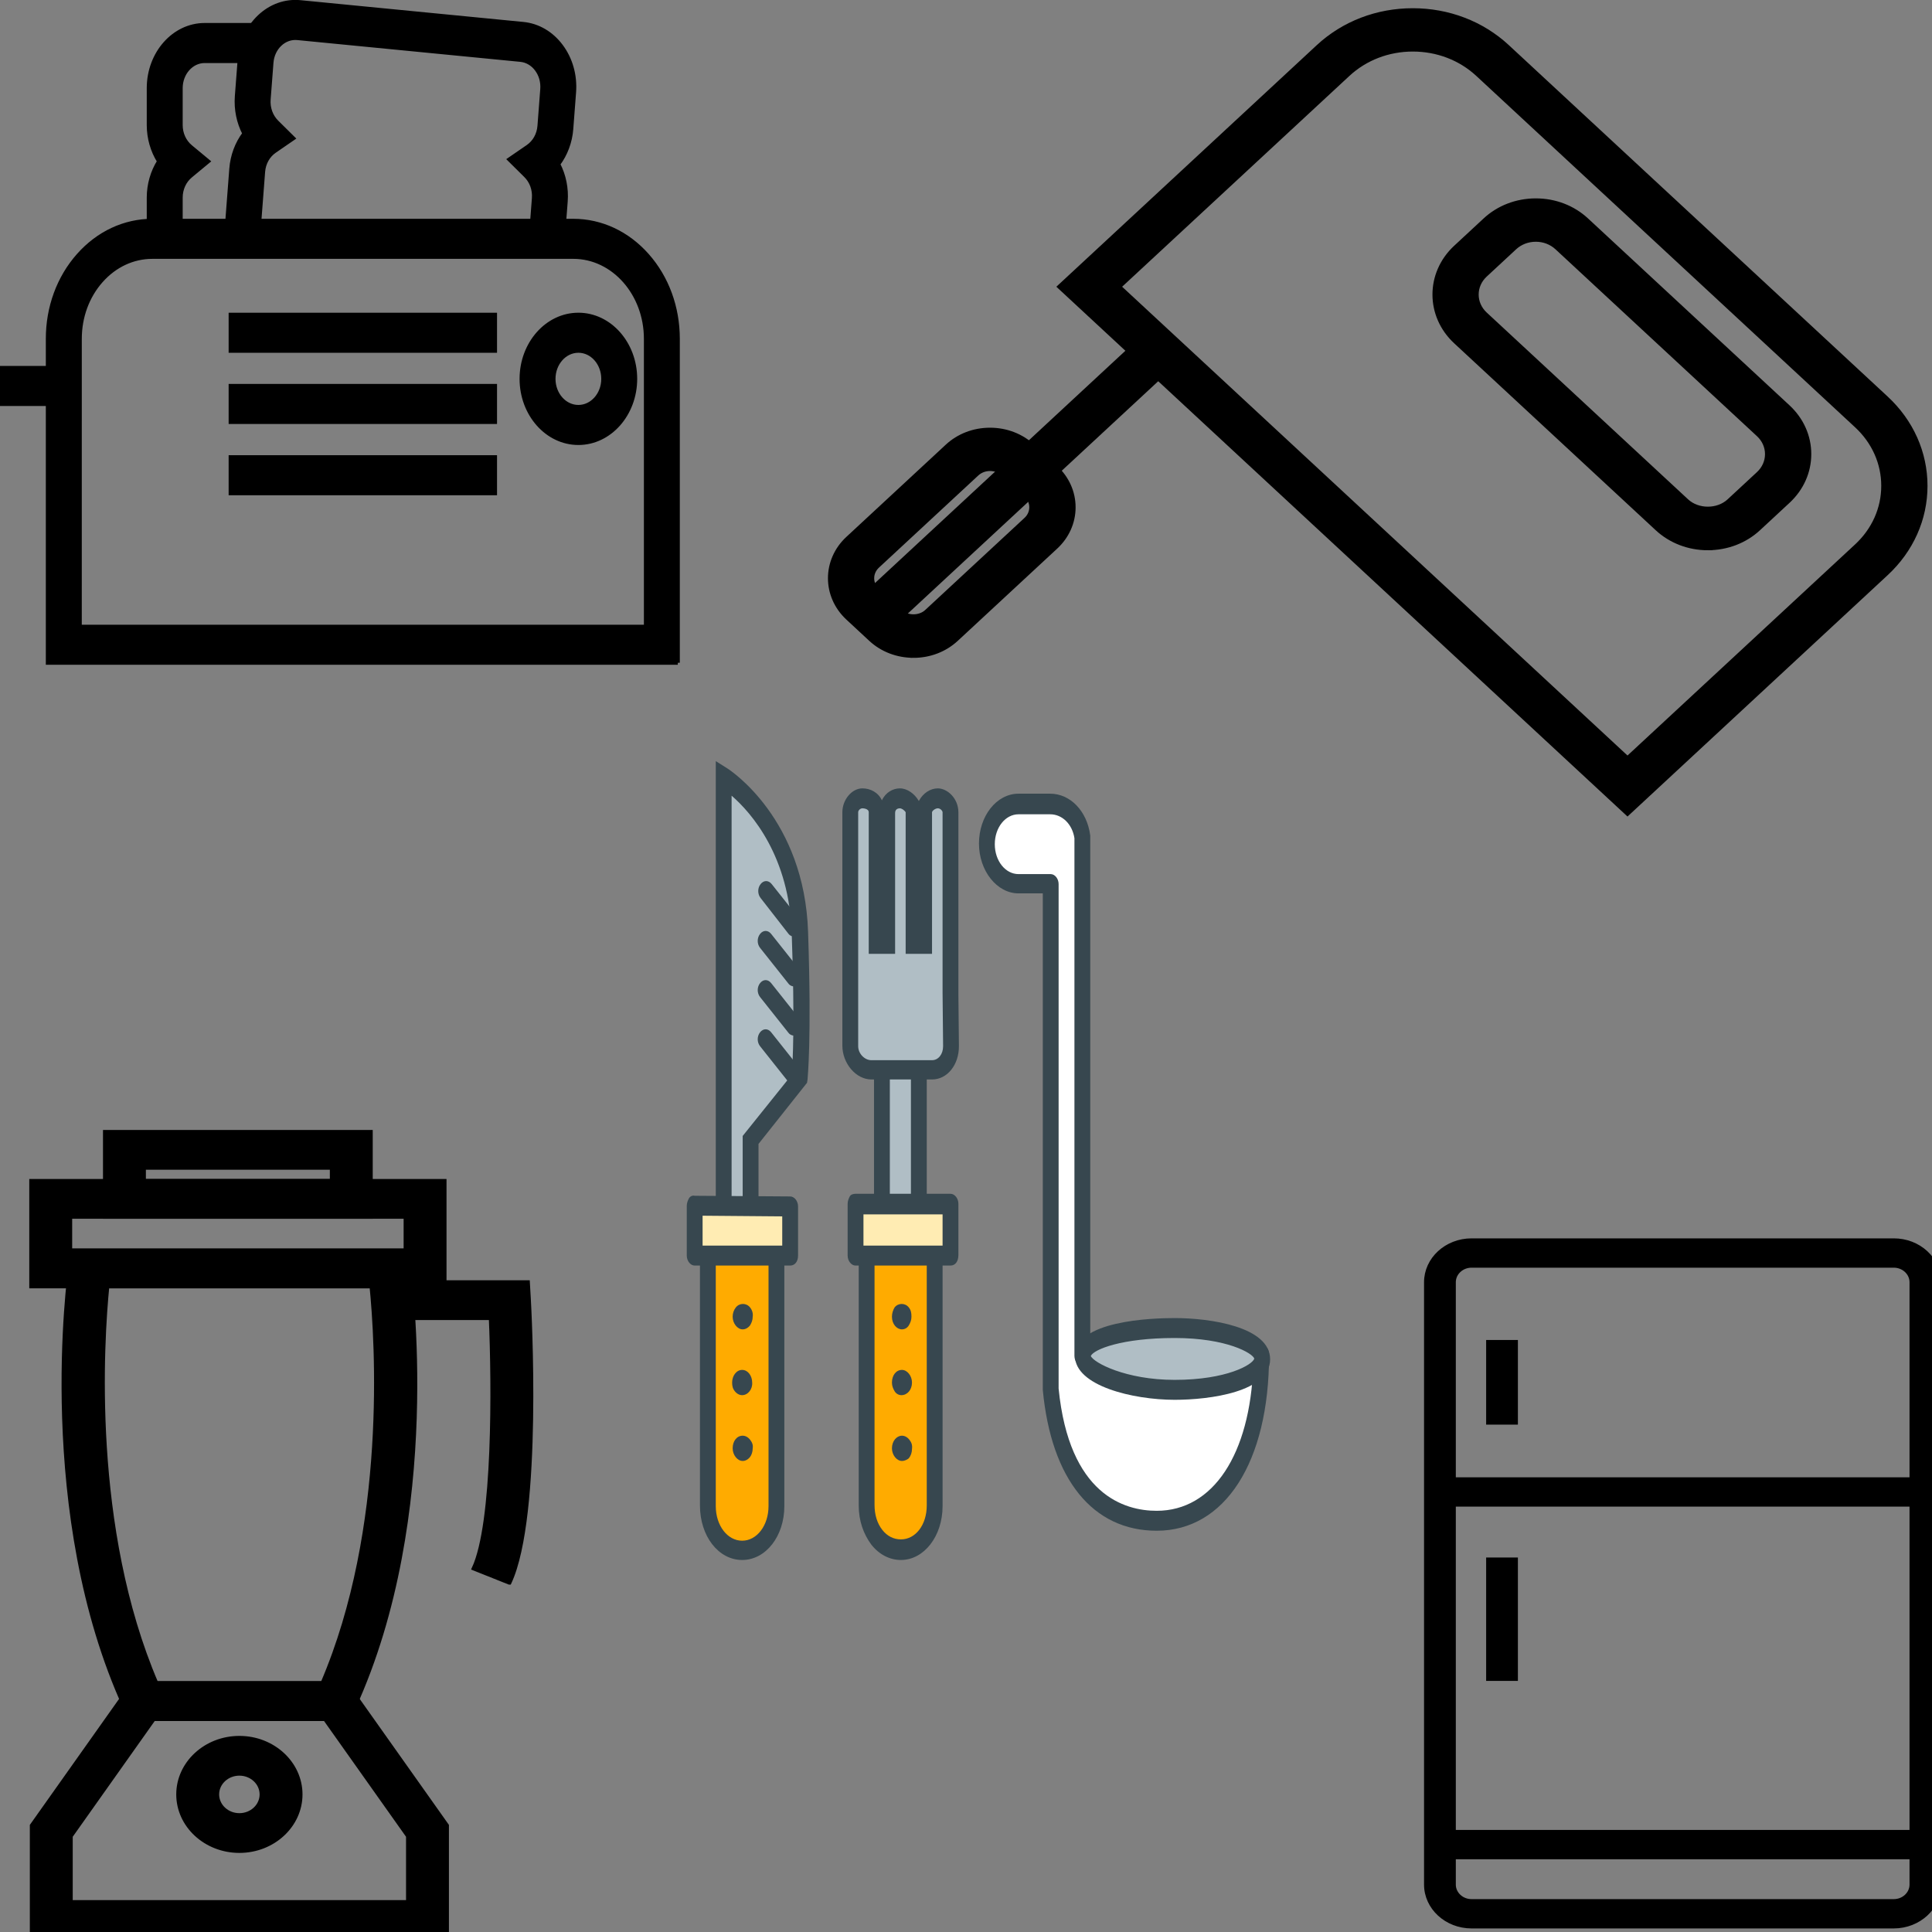 <?xml version="1.0" encoding="UTF-8"?>
<!-- Generator: Adobe Illustrator 15.1.0, SVG Export Plug-In . SVG Version: 6.00 Build 0)  -->
<svg width="100" height="100" enable-background="new 0 0 1400 980" version="1.1" viewBox="0 0 100 100" xml:space="preserve" xmlns="http://www.w3.org/2000/svg"><rect x="0" y="0" width="100" height="100" fill="#808080" stroke="none"/><g transform="matrix(1.593 0 0 1.593 -6.184 -114.81)" stroke="#000"><g stroke-width=".185"><path d="m56.763 98.476-18.422-17.088 8.39-7.783c0.816-0.757 1.902-1.174 3.056-1.174 1.155 0 2.24 0.417 3.056 1.174l12.309 11.418c0.816 0.757 1.266 1.764 1.266 2.835 0 1.071-0.449 2.077-1.266 2.835zm-16.557-17.088 16.557 15.358 7.458-6.918c0.567-0.526 0.879-1.226 0.879-1.97 0-0.744-0.312-1.444-0.879-1.97l-12.309-11.418c-0.567-0.526-1.322-0.816-2.124-0.816-0.802 0-1.556 0.29-2.123 0.816z"/><path d="m59.374 89.858c-0.617 0-1.198-0.223-1.634-0.628l-6.546-6.072c-0.901-0.836-0.901-2.196-4.61e-4 -3.033l0.956-0.887c0.436-0.405 1.017-0.628 1.635-0.628 0.617 0 1.198 0.223 1.634 0.628l6.546 6.072c0.436 0.405 0.677 0.943 0.677 1.516 0 0.573-0.241 1.112-0.677 1.516l-0.956 0.887c-0.436 0.405-1.017 0.628-1.635 0.628zm-5.59-10.024c-0.266 0-0.515 0.096-0.703 0.27l-0.956 0.887c-0.387 0.359-0.387 0.944 0 1.303l6.546 6.072c0.375 0.348 1.03 0.348 1.405 0l0.956-0.887c0.188-0.174 0.291-0.406 0.291-0.652 0-0.246-0.103-0.477-0.291-0.651l-6.546-6.072c-0.188-0.174-0.437-0.27-0.702-0.27z"/><path d="m33.563 93.353c-0.519 0-1.008-0.187-1.375-0.528l-0.743-0.69c-0.758-0.704-0.758-1.848 0-2.551l3.229-2.995c0.367-0.341 0.856-0.528 1.376-0.528 0.519 0 1.008 0.187 1.375 0.528l0.743 0.69c0.367 0.341 0.57 0.794 0.57 1.276 0 0.482-0.202 0.935-0.57 1.276l-3.229 2.995c-0.368 0.341-0.856 0.528-1.376 0.528zm2.486-6.07c-0.167 0-0.325 0.061-0.443 0.17l-3.229 2.995c-0.244 0.227-0.244 0.596 0 0.822l0.743 0.69c0.237 0.219 0.649 0.219 0.886 0l3.229-2.995c0.118-0.11 0.183-0.256 0.183-0.411 0-0.155-0.065-0.301-0.183-0.411l-0.743-0.69c-0.118-0.109-0.276-0.17-0.443-0.17z"/></g><rect transform="matrix(.733 .68 -.733 .68 0 0)" x="89.057" y="33.052" width="1.271" height="12.604" stroke-width=".185"/></g><g stroke="#000"><g stroke-width=".21"><path d="m35.083 34.303h-32.606v-16.767c-5.767e-4 -1.631 0.562-3.164 1.584-4.318 1.022-1.153 2.38-1.788 3.825-1.788h21.787c1.444 0 2.803 0.635 3.825 1.788 1.022 1.153 1.584 2.687 1.584 4.318v16.767zm-30.955-1.863h29.305v-14.904c0-2.34-1.686-4.243-3.758-4.243h-21.787c-1.004 0-1.948 0.441-2.658 1.243-0.71 0.802-1.101 1.867-1.101 3.001z"/><path d="m9.351 12.361h-1.65v-2.132c0-0.677 0.191-1.333 0.533-1.878-0.342-0.545-0.533-1.202-0.533-1.879v-1.91c0-1.801 1.298-3.267 2.893-3.267h2.891v1.863h-2.891c-0.685 0-1.243 0.63-1.243 1.404v1.91c0 0.446 0.187 0.857 0.513 1.128l0.906 0.751-0.906 0.751c-0.326 0.27-0.513 0.681-0.513 1.127z"/><path d="m13.346 12.439-1.644-0.16 0.272-3.547c0.052-0.675 0.292-1.31 0.675-1.82-0.299-0.576-0.439-1.249-0.389-1.923l0.146-1.903c0.067-0.869 0.428-1.657 1.02-2.219 0.592-0.561 1.343-0.827 2.111-0.754l11.543 1.127c0.77 0.075 1.468 0.484 1.965 1.152 0.497 0.668 0.734 1.515 0.668 2.384l-0.145 1.903c-0.052 0.674-0.293 1.309-0.675 1.819 0.299 0.577 0.439 1.249 0.387 1.924l-0.154 2.017-1.644-0.16 0.154-2.018c0.034-0.445-0.12-0.873-0.424-1.173l-0.845-0.836 0.96-0.66c0.345-0.238 0.562-0.629 0.597-1.074l0.145-1.903c0.029-0.374-0.073-0.738-0.287-1.025-0.213-0.287-0.513-0.462-0.844-0.494l-11.543-1.127c-0.328-0.031-0.652 0.083-0.907 0.324-0.254 0.241-0.41 0.58-0.438 0.953l-0.146 1.903c-0.034 0.444 0.121 0.872 0.425 1.173l0.845 0.836-0.959 0.66c-0.345 0.237-0.563 0.629-0.597 1.073z"/><rect x="-.318" y="19.046" width="3.621" height="1.863"/><rect x="11.939" y="16.292" width="13.682" height="1.863"/><rect x="11.939" y="19.977" width="13.682" height="1.863"/><rect x="11.939" y="23.666" width="13.682" height="1.863"/><path d="m29.937 22.928c-1.621 0-2.939-1.488-2.939-3.318 0-1.83 1.319-3.319 2.939-3.319 1.621 0 2.939 1.489 2.939 3.319 0 1.83-1.318 3.318-2.939 3.318zm0-4.774c-0.711 0-1.289 0.653-1.289 1.456 0 0.803 0.578 1.455 1.289 1.455 0.711 0 1.289-0.652 1.289-1.455 0-0.803-0.578-1.456-1.289-1.456z"/></g><g transform="matrix(.169 0 0 .156 -75.103 36.732)" stroke-width="1.141"><path d="m1024.4 403.81h-129.31c-7.707 0-13.978-6.271-13.978-13.98v-199.86c0-7.71 6.273-13.98 13.985-13.98h129.3c3.736 0 7.246 1.453 9.887 4.094s4.096 6.153 4.096 9.887v199.86c0 7.709-6.273 13.979-13.982 13.979zm-129.31-8.584h129.31c2.976 0 5.398-2.42 5.398-5.396v-199.86c0-2.976-2.423-5.396-5.396-5.396h-129.3c-2.979 0-5.401 2.42-5.401 5.396v199.86c-1e-3 2.976 2.419 5.396 5.393 5.396z"/><rect x="885.4" y="372.27" width="148.69" height="8.584"/><rect x="885.4" y="255.27" width="148.69" height="8.584"/><rect x="900.13" y="281.88" width="8.585" height="39.8"/><rect x="900.13" y="209.71" width="8.585" height="26.94"/></g></g><g transform="matrix(.273 0 0 .344 33.172 38.226)"><path d="m15.7 72.3v-66.4s13.8 7 14.4 23.3c0.7 16.3-0.1 22-0.1 22l-9.2 9.2v9.5l-4 1.7" fill="#b0bec5"/><path d="m17.5 73-0.3-0.6h-3v-69l2.2 1.1c0.6 0.3 14.6 7.6 15.3 24.6 0.7 16.3-0.1 22-0.1 22.2l-0.1 0.5-9.2 9.2v9.9zm-0.3-64.4v61.2l2.1-0.9v-9.1l9.3-9.2c0.2-1.7 0.6-7.9 0-21.2-0.4-11.6-7.6-18.2-11.4-20.8z" fill="#37474f"/><path d="m12.7 76v39.5c0 3.7 2.8 6.7 6.5 6.7s6.5-3 6.5-6.7v-39.5z" fill="#ffab00"/><path d="m19.2 123.6c-4.5 0-8-3.6-8-8.2v-39.4c0-0.8 0.7-1.5 1.5-1.5h13c0.4 0 0.8 0.2 1.1 0.4 0.3 0.3 0.4 0.7 0.4 1.1v39.5c0 4.5-3.5 8.1-8 8.1zm-5-46.1v38c0 2.9 2.2 5.2 5 5.2s5-2.3 5-5.2v-38z" fill="#37474f"/><polygon points="10.2 77.8 10.2 70.3 28.3 70.4 28.3 77.8" fill="#ffecb3"/><path d="m28.3 79.3h-18.1c-0.8 0-1.5-0.7-1.5-1.5v-7.5c0-0.4 0.2-0.8 0.4-1.1s0.7-0.5 1.1-0.4l18.1 0.1c0.8 0 1.5 0.7 1.5 1.5v7.4c0 0.9-0.6 1.5-1.5 1.5zm-16.6-3h15.1v-4.4l-15.1-0.1z" fill="#37474f"/><line x1="23.8" x2="29.1" y1="23" y2="28.3" fill="#b0bec5"/><path d="m29.1 29.8c-0.4 0-0.8-0.1-1.1-0.4l-5.3-5.4c-0.6-0.6-0.6-1.5 0-2.1s1.5-0.6 2.1 0l5.4 5.4c0.6 0.6 0.6 1.5 0 2.1-0.3 0.3-0.7 0.4-1.1 0.4z" fill="#37474f"/><line x1="23.8" x2="29.1" y1="30.4" y2="35.8" fill="#b0bec5"/><path d="m29.1 37.3c-0.4 0-0.8-0.1-1.1-0.4l-5.4-5.4c-0.6-0.6-0.6-1.5 0-2.1s1.5-0.6 2.1 0l5.4 5.4c0.6 0.6 0.6 1.5 0 2.1-0.2 0.2-0.6 0.4-1 0.4z" fill="#37474f"/><line x1="23.8" x2="29.1" y1="37.8" y2="43.2" fill="#b0bec5"/><path d="m29.1 44.7c-0.4 0-0.8-0.1-1.1-0.4l-5.4-5.4c-0.6-0.6-0.6-1.5 0-2.1s1.5-0.6 2.1 0l5.4 5.4c0.6 0.6 0.6 1.5 0 2.1-0.2 0.3-0.6 0.4-1 0.4z" fill="#37474f"/><line x1="23.8" x2="29.1" y1="45.2" y2="50.6" fill="#b0bec5"/><path d="m29.1 52.1c-0.4 0-0.8-0.1-1.1-0.4l-5.4-5.4c-0.6-0.6-0.6-1.5 0-2.1s1.5-0.6 2.1 0l5.4 5.4c0.6 0.6 0.6 1.5 0 2.1-0.2 0.3-0.6 0.4-1 0.4z" fill="#37474f"/><g fill="#37474f"><path d="m19.3 88.4c-0.8 0-1.4-0.6-1.4-1.4s0.6-1.4 1.4-1.4 1.4 0.6 1.4 1.4-0.6 1.4-1.4 1.4z"/><path d="m19.3 88.9c-1 0-1.9-0.9-1.9-1.9 0-0.5 0.2-1 0.6-1.4 0.7-0.7 2-0.7 2.7 0 0.4 0.4 0.6 0.9 0.5 1.4 0 0.5-0.2 0.9-0.5 1.3-0.4 0.4-0.9 0.6-1.4 0.6zm0-2.8c-0.2 0-0.5 0.1-0.6 0.3-0.2 0.2-0.3 0.4-0.3 0.7 0 0.5 0.4 0.9 0.9 0.9 0.3 0 0.5-0.1 0.7-0.3s0.2-0.4 0.2-0.6c0-0.3-0.1-0.5-0.3-0.7s-0.4-0.3-0.6-0.3z"/><path d="m19.3 98.3c-0.8 0-1.4-0.6-1.4-1.4s0.6-1.4 1.4-1.4 1.4 0.6 1.4 1.4-0.6 1.4-1.4 1.4z"/><path d="m19.2 98.8c-0.5 0-1-0.2-1.4-0.6s-0.5-0.8-0.5-1.3c0-1 0.8-1.9 1.9-1.9s1.9 0.9 1.9 1.9c0.1 1-0.8 1.9-1.9 1.9zm0.1-2.8c-0.5 0-0.9 0.4-0.9 0.9 0 0.2 0.1 0.5 0.2 0.6 0.2 0.2 0.4 0.3 0.6 0.3v0.5-0.5c0.5 0 0.9-0.4 0.9-0.9 0.1-0.5-0.3-0.9-0.8-0.9z"/><path d="m19.3 108.2c-0.8 0-1.4-0.7-1.4-1.4 0-0.8 0.6-1.4 1.4-1.4s1.4 0.7 1.4 1.4-0.6 1.4-1.4 1.4z"/><path d="m19.3 108.7c-1 0-1.9-0.9-1.9-1.9 0-1.1 0.8-1.9 1.9-1.9 0.5 0 1 0.2 1.4 0.6s0.6 0.8 0.5 1.3c0 0.5-0.2 1-0.5 1.3-0.4 0.4-0.9 0.6-1.4 0.6zm0-2.9c-0.5 0-0.9 0.4-0.9 0.9s0.4 0.9 0.9 0.9c0.2 0 0.5-0.1 0.6-0.3 0.2-0.2 0.3-0.4 0.3-0.6s-0.1-0.5-0.3-0.6c-0.2-0.2-0.4-0.3-0.6-0.3z"/></g><polygon points="45.7 74.8 45.7 48.3 52.7 48.3 52.7 74.9" fill="#b0bec5"/><path d="m54.2 76.4h-10v-29.6h10zm-7-3.1h4v-23.5h-4z" fill="#37474f"/><path d="m42.8 75.8v39.5c0 3.7 2.8 6.7 6.5 6.7s6.4-2.9 6.4-6.6v-39.6z" fill="#ffab00"/><path d="m49.3 123.6c-2.1 0-4.1-0.8-5.6-2.3-1.5-1.6-2.4-3.6-2.4-5.9v-39.5c0-0.4 0.2-0.8 0.4-1.1s0.7-0.4 1.1-0.4h12.9c0.8 0 1.5 0.7 1.5 1.5v39.6c0 4.5-3.5 8.1-7.9 8.1zm-5-46.3v38c0 1.5 0.5 2.8 1.5 3.8 0.9 0.9 2.1 1.4 3.5 1.4 2.8 0 4.9-2.2 4.9-5.1v-38.1z" fill="#37474f"/><polygon points="40.7 77.8 40.7 70.1 58.7 70.1 58.7 77.8" fill="#ffecb3"/><path d="m58.7 79.3h-18c-0.8 0-1.5-0.7-1.5-1.5v-7.8c0-0.4 0.2-0.8 0.4-1.1s0.7-0.4 1.1-0.4h18c0.8 0 1.5 0.7 1.5 1.5v7.7c0 1-0.6 1.6-1.5 1.6zm-16.5-3h15v-4.7h-15z" fill="#37474f"/><g fill="#37474f"><path d="m49.5 88.4c-0.8 0-1.4-0.6-1.4-1.4s0.6-1.4 1.4-1.4 1.4 0.6 1.4 1.4-0.6 1.4-1.4 1.4z"/><path d="m49.5 88.9c-1 0-1.9-0.8-1.9-1.9 0-0.5 0.2-1 0.5-1.4 0.7-0.7 2-0.7 2.7 0 0.4 0.4 0.5 0.8 0.5 1.4 0 0.5-0.2 0.9-0.5 1.3s-0.8 0.6-1.3 0.6zm0-2.8c-0.3 0-0.5 0.1-0.7 0.3s-0.3 0.4-0.3 0.6c0 0.5 0.4 0.9 0.9 0.9 0.2 0 0.5-0.1 0.7-0.3s0.2-0.4 0.2-0.6c0-0.3-0.1-0.5-0.3-0.7 0-0.1-0.3-0.2-0.5-0.2z"/><path d="m49.5 98.3c-0.8 0-1.4-0.6-1.4-1.4s0.6-1.4 1.4-1.4 1.4 0.7 1.4 1.4c0 0.8-0.6 1.4-1.4 1.4z"/><path d="m49.4 98.8c-0.5 0-1-0.2-1.3-0.6s-0.5-0.8-0.5-1.3c0-1.1 0.8-1.9 1.9-1.9 1 0 1.9 0.9 1.9 1.9 0 1.1-0.9 1.9-2 1.9zm0.1-2.8c-0.5 0-0.9 0.4-0.9 0.9 0 0.3 0.1 0.5 0.2 0.6 0.2 0.2 0.4 0.3 0.6 0.3v0.5-0.5c0.5 0 0.9-0.4 0.9-0.9 0.1-0.5-0.3-0.9-0.8-0.9z"/><path d="m49.5 108.2c-0.8 0-1.4-0.7-1.4-1.4 0-0.8 0.6-1.4 1.4-1.4s1.4 0.7 1.4 1.4-0.6 1.4-1.4 1.4z"/><path d="m49.5 108.7c-1 0-1.9-0.9-1.9-1.9 0-1.1 0.9-1.9 1.9-1.9 0.5 0 1 0.2 1.4 0.6s0.6 0.8 0.5 1.4c0 0.5-0.2 1-0.6 1.4-0.3 0.2-0.8 0.4-1.3 0.4zm0-2.9c-0.5 0-0.9 0.4-0.9 0.9s0.4 0.9 0.9 0.9c0.2 0 0.5-0.1 0.6-0.3 0.2-0.2 0.3-0.4 0.3-0.7s-0.1-0.5-0.3-0.7c-0.1 0-0.4-0.1-0.6-0.1z"/></g><path d="m58.7 11.1c0-1.1-1.2-2.1-2.4-2.1-1.1 0-2.6 0.9-2.6 2.1v19.8h-2v-19.8c0-1.1-1.5-2.1-2.6-2.1s-2.3 0.7-2.4 2.1v19.8h-2v-19.8c0-1.6-1.5-2.1-2.7-2.1-1.1 0-2.3 0.9-2.3 2.1v35.2c0 2 2 3.6 4 3.6h11.5c2 0 3.6-1.6 3.6-3.6l-0.1-8v-0.5z" fill="#b0bec5"/><path d="m55.2 51.3h-11.5c-2.9 0-5.5-2.4-5.5-5.1v-35.1c0-1.9 1.8-3.6 3.8-3.6 1.5 0 3 0.6 3.7 1.8 0.7-1.2 2.1-1.8 3.4-1.8 1.4 0 2.8 0.8 3.6 1.9 0.8-1.2 2.2-1.9 3.6-1.9 1.8 0 3.9 1.5 3.9 3.6v27.4l0.1 7.8c0 2.8-2.2 5-5.1 5zm-13.2-40.8c-0.4 0-0.8 0.3-0.8 0.6v35.2c0 1.1 1.2 2.1 2.5 2.1h11.5c1.2 0 2.1-0.9 2.1-2.1l-0.1-8v-27.2c0-0.2-0.4-0.6-0.9-0.6s-1.1 0.4-1.1 0.6v21.3h-5v-21.3c-0.1-0.2-0.7-0.6-1.1-0.6-0.3 0-0.9 0.1-0.9 0.7v21.2h-5v-21.3c0-0.6-1.2-0.6-1.2-0.6z" fill="#37474f"/><path d="m83.7 92.8v-78c-0.5-3-3.2-5-6.1-5h-6c-3.3 0-6 2.7-6 6s2.7 6 6 6h6.1v76c1.7 14 10.1 19.8 20.1 19.8 11.2 0 19.7-8.8 19.8-24.8z" fill="#fff"/><path d="m97.8 119.2c-12.1 0-20-7.7-21.6-21.2v-74.7h-4.6c-4.1 0-7.5-3.4-7.5-7.5s3.3-7.5 7.5-7.5h6c3.8 0 7 2.6 7.6 6.3v76.7h32.4c0.4 0 0.8 0.2 1.1 0.4s0.4 0.7 0.4 1.1c0 16.1-8.4 26.4-21.3 26.4zm-18.6-21.4c2 16 12.5 18.4 18.6 18.4 10.7 0 17.7-8.5 18.3-21.8h-32.4c-0.8 0-1.5-0.7-1.5-1.5v-77.9c-0.4-2.1-2.3-3.6-4.6-3.6h-6c-2.5 0-4.5 2-4.5 4.5s2 4.5 4.5 4.5h6.1c0.8 0 1.5 0.7 1.5 1.5z" fill="#37474f"/><path d="m83.7 92.8c0 2.6 8.2 5.1 17.4 5.1s16.6-2.1 16.6-4.7-7.4-4.7-16.6-4.7c-9.1 0.2-17.4 1.8-17.4 4.3z" fill="#b0bec5"/><path d="m101.2 99.5c-7.9 0-18.9-2.1-18.9-6.6 0-5.3 14.5-5.7 18.9-5.7 6.7 0 18.1 1.3 18.1 6.2s-11.4 6.1-18.1 6.1zm-15.9-6.6c0.5 1 6.6 3.6 15.9 3.6 9.9 0 14.8-2.3 15.1-3.2-0.3-0.8-5.2-3.1-15.1-3.1-10 0-15.3 1.7-15.9 2.7z" fill="#37474f"/></g><g transform="matrix(.232 0 0 .215 -77.004 -73.729)" stroke="#000" stroke-width=".985">
		
			<path d="m431.58 809.44h-92.518v-27.035l22.48-34.248h47.554l22.483 34.248v27.035zm-83.933-8.585h75.349v-15.885l-18.532-28.228h-38.288l-18.529 28.228z"/>
			<path d="m409.63 756.74h-48.602l-1.109-2.616c-19.784-46.612-12.544-103.97-12.228-106.39l0.492-3.733h74.293l0.492 3.733c0.316 2.42 7.556 59.773-12.228 106.39zm-42.884-8.585h37.167c14.88-37.407 12.147-82.466 10.937-95.566h-59.039c-1.203 13.105-3.923 58.204 10.935 95.566z"/>
			<path d="m445.54 723.92-7.883-3.396c4.708-10.932 4.451-44.114 3.809-60.299h-21.29v-8.584h29.458l0.218 4.063c0.111 2.115 2.682 51.978-4.312 68.216z"/>
			<path d="m385.32 788.51c-7.495 0-13.592-6.098-13.592-13.592s6.097-13.592 13.592-13.592c7.494 0 13.592 6.098 13.592 13.592s-6.098 13.592-13.592 13.592zm0-18.6c-2.761 0-5.007 2.247-5.007 5.008s2.247 5.008 5.007 5.008 5.007-2.247 5.007-5.008-2.246-5.008-5.007-5.008z"/>
		
		<path d="m431.04 652.59h-92.101v-25.336h92.101zm-83.517-8.584h74.933v-8.168h-74.933z"/>
		<path d="m414.58 635.84h-59.195v-20.387h59.195zm-50.61-8.584h42.027v-3.219h-42.027z"/>
	</g>
</svg>
